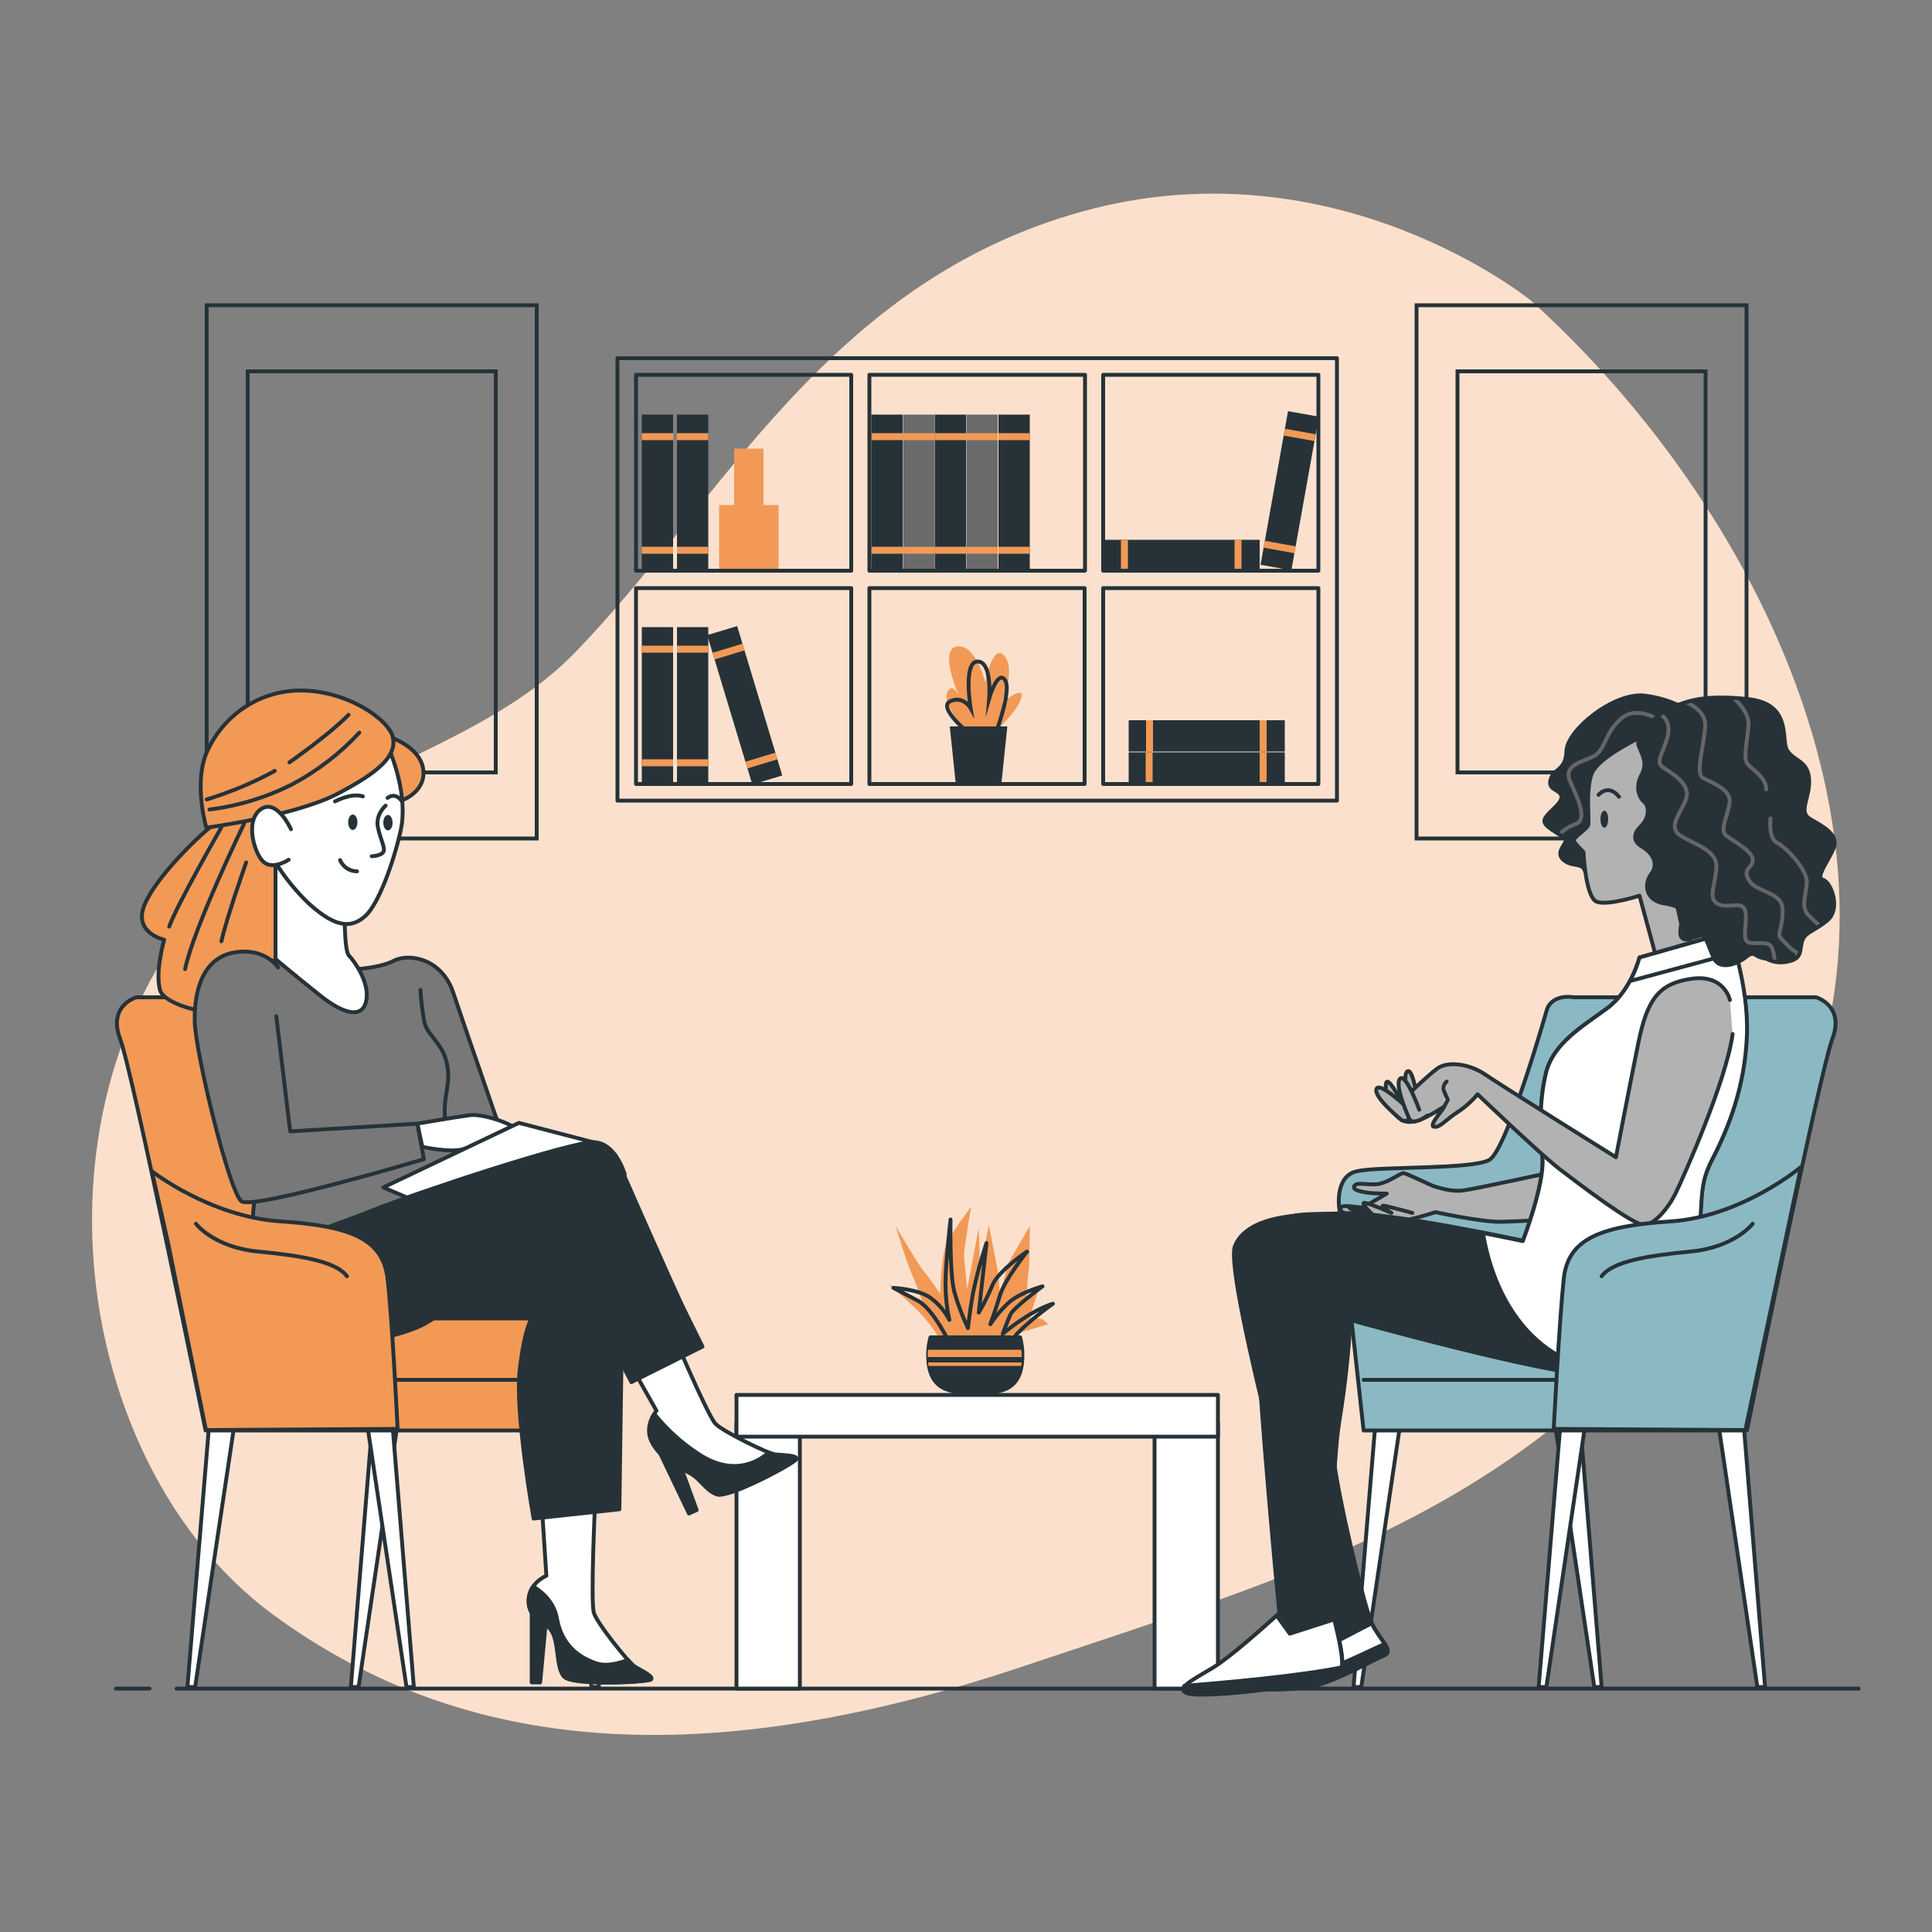 <?xml version="1.0" encoding="utf-8"?>
<!-- Generator: Adobe Illustrator 24.0.2, SVG Export Plug-In . SVG Version: 6.00 Build 0)  -->
<svg version="1.1" id="Слой_1" xmlns="http://www.w3.org/2000/svg" xmlns:xlink="http://www.w3.org/1999/xlink" x="0px" y="0px"
	 viewBox="0 0 500 500" style="enable-background:new 0 0 500 500;" xml:space="preserve">
<rect x="0" y="0" width="500" height="500" fill="#808080" stroke="none"/>
<style type="text/css">
	.st0{fill:#F29956;}
	.st1{opacity:0.7;fill:#FFFFFF;enable-background:new    ;}
	.st2{fill:none;stroke:#263238;stroke-linecap:round;stroke-linejoin:round;}
	.st3{fill:none;stroke:#263238;stroke-miterlimit:10;}
	.st4{fill:#263238;}
	.st5{clip-path:url(#SVGID_2_);}
	.st6{clip-path:url(#SVGID_4_);}
	.st7{clip-path:url(#SVGID_6_);}
	.st8{clip-path:url(#SVGID_8_);}
	.st9{clip-path:url(#SVGID_10_);}
	.st10{clip-path:url(#SVGID_12_);}
	.st11{clip-path:url(#SVGID_14_);}
	.st12{clip-path:url(#SVGID_16_);}
	.st13{clip-path:url(#SVGID_18_);}
	.st14{fill:#6B6B6B;}
	.st15{clip-path:url(#SVGID_20_);}
	.st16{clip-path:url(#SVGID_22_);}
	.st17{clip-path:url(#SVGID_24_);}
	.st18{clip-path:url(#SVGID_26_);}
	.st19{clip-path:url(#SVGID_28_);}
	.st20{fill:#FFFFFF;stroke:#263238;stroke-linecap:round;stroke-linejoin:round;}
	.st21{fill:#263238;stroke:#263238;stroke-linecap:round;stroke-linejoin:round;}
	.st22{fill:#8AB9C4;stroke:#263238;stroke-linecap:round;stroke-linejoin:round;}
	.st23{clip-path:url(#SVGID_30_);}
	.st24{fill:none;stroke:#666666;stroke-linecap:round;stroke-linejoin:round;}
	.st25{fill:#B2B2B2;stroke:#263238;stroke-linecap:round;stroke-linejoin:round;}
	.st26{clip-path:url(#SVGID_32_);}
	.st27{fill:#F29956;stroke:#263238;stroke-linecap:round;stroke-linejoin:round;}
	.st28{fill:#787878;stroke:#263238;stroke-linecap:round;stroke-linejoin:round;}
</style>
<g id="freepik--background-simple--inject-2">
	<path class="st0" d="M396.2,77.8c0,0-50.5-41.3-116.3-23S186.7,129.8,149,168.7c-19.7,20.4-48.9,27.9-72.3,43.6
		c-75,50.2-63.9,163-6.1,205.5c50.1,36.8,112.6,40.7,194,13.5S404.2,387.8,454.7,310S458.4,133.9,396.2,77.8z"/>
	<path class="st1" d="M396.2,77.8c0,0-50.5-41.3-116.3-23S186.7,129.8,149,168.7c-19.7,20.4-48.9,27.9-72.3,43.6
		c-75,50.2-63.9,163-6.1,205.5c50.1,36.8,112.6,40.7,194,13.5S404.2,387.8,454.7,310S458.4,133.9,396.2,77.8z"/>
</g>
<g id="freepik--Floor--inject-2">
	<line class="st2" x1="45.7" y1="437" x2="481" y2="437"/>
	<line class="st2" x1="30" y1="437" x2="38.7" y2="437"/>
</g>
<g id="freepik--Pictures--inject-2">
	<rect x="53.5" y="79" class="st3" width="85.4" height="138"/>
	<rect x="64.1" y="96.1" class="st3" width="64.2" height="103.8"/>
	<rect x="366.6" y="79" class="st3" width="85.4" height="138"/>
	<rect x="377.2" y="96.1" class="st3" width="64.2" height="103.8"/>
</g>
<g id="freepik--Bookshelf--inject-2">
	<rect x="166.1" y="162.3" class="st4" width="8.1" height="40.4"/>
	<g>
		<defs>
			<rect id="SVGID_1_" x="166.1" y="162.3" width="8.1" height="40.4"/>
		</defs>
		<clipPath id="SVGID_2_">
			<use xlink:href="#SVGID_1_"  style="overflow:visible;"/>
		</clipPath>
		<g class="st5">
			<rect x="165.7" y="167.1" class="st0" width="9.7" height="1.8"/>
			<rect x="165.7" y="196.5" class="st0" width="9.7" height="1.8"/>
		</g>
	</g>
	<rect x="175.2" y="162.3" class="st4" width="8.1" height="40.4"/>
	<g>
		<defs>
			<rect id="SVGID_3_" x="175.2" y="162.3" width="8.1" height="40.4"/>
		</defs>
		<clipPath id="SVGID_4_">
			<use xlink:href="#SVGID_3_"  style="overflow:visible;"/>
		</clipPath>
		<g class="st6">
			<rect x="174.8" y="167.1" class="st0" width="9.7" height="1.8"/>
			<rect x="174.8" y="196.5" class="st0" width="9.7" height="1.8"/>
		</g>
	</g>
	<rect x="292.1" y="194.7" class="st4" width="40.4" height="8.1"/>
	<g>
		<defs>
			<rect id="SVGID_5_" x="292.1" y="194.7" width="40.4" height="8.1"/>
		</defs>
		<clipPath id="SVGID_6_">
			<use xlink:href="#SVGID_5_"  style="overflow:visible;"/>
		</clipPath>
		<g class="st7">
			<rect x="326" y="194.2" class="st0" width="1.8" height="9.7"/>
			<rect x="296.5" y="194.3" class="st0" width="1.8" height="9.7"/>
		</g>
	</g>
	<rect x="292.1" y="186.4" class="st4" width="40.4" height="8.1"/>
	<g>
		<defs>
			<rect id="SVGID_7_" x="292.1" y="186.4" width="40.4" height="8.1"/>
		</defs>
		<clipPath id="SVGID_8_">
			<use xlink:href="#SVGID_7_"  style="overflow:visible;"/>
		</clipPath>
		<g class="st8">
			<rect x="326" y="186" class="st0" width="1.8" height="9.7"/>
			<rect x="296.6" y="186" class="st0" width="1.8" height="9.7"/>
		</g>
	</g>
	
		<rect x="188.8" y="162.3" transform="matrix(0.957 -0.289 0.289 0.957 -44.562 63.612)" class="st4" width="8.1" height="40.4"/>
	<g>
		<defs>
			
				<rect id="SVGID_9_" x="188.8" y="162.3" transform="matrix(0.957 -0.289 0.289 0.957 -44.562 63.612)" width="8.1" height="40.4"/>
		</defs>
		<clipPath id="SVGID_10_">
			<use xlink:href="#SVGID_9_"  style="overflow:visible;"/>
		</clipPath>
		<g class="st9">
			
				<rect x="184.1" y="167.6" transform="matrix(0.957 -0.289 0.289 0.957 -40.664 61.886)" class="st0" width="9.7" height="1.8"/>
			
				<rect x="192.6" y="195.8" transform="matrix(0.957 -0.289 0.289 0.957 -48.455 65.555)" class="st0" width="9.7" height="1.8"/>
		</g>
	</g>
	<path class="st0" d="M250.2,189.8c0,0-6.3-7.5-5.1-10.5s3,0.6,3,0.6s-5.3-12-0.4-12.6s7.3,9.3,7.3,9.3s1.8-10.3,4.9-6.9
		s-0.6,12.1-0.6,12.1s6.5-5.1,4.9-0.8s-8.1,9.5-8.1,9.5L250.2,189.8z"/>
	<path class="st3" d="M251,190c0,0-8.5-6.9-5.1-8.5s5.3,1.8,5.3,1.8s-2-12.1,1.8-12.1s3,9.5,3,9.5s2.2-7.5,4.1-4.7
		s-2.8,14.8-2.8,14.8"/>
	<polygon class="st4" points="260.7,188 245.8,188 247.3,202.4 259.2,202.4 	"/>
	<rect x="186.1" y="130.7" class="st0" width="15.4" height="16.7"/>
	<rect x="190" y="116.1" class="st0" width="7.6" height="16.7"/>
	<rect x="166.1" y="107.3" class="st4" width="8.1" height="40.4"/>
	<g>
		<defs>
			<rect id="SVGID_11_" x="166.1" y="107.3" width="8.1" height="40.4"/>
		</defs>
		<clipPath id="SVGID_12_">
			<use xlink:href="#SVGID_11_"  style="overflow:visible;"/>
		</clipPath>
		<g class="st10">
			<rect x="165.7" y="112.1" class="st0" width="9.7" height="1.8"/>
			<rect x="165.7" y="141.5" class="st0" width="9.7" height="1.8"/>
		</g>
	</g>
	
		<rect x="313.5" y="122.7" transform="matrix(0.176 -0.984 0.984 0.176 150.319 433.051)" class="st4" width="40.4" height="8.1"/>
	<g>
		<defs>
			
				<rect id="SVGID_13_" x="313.5" y="122.7" transform="matrix(0.176 -0.984 0.984 0.176 150.319 433.051)" width="40.4" height="8.1"/>
		</defs>
		<clipPath id="SVGID_14_">
			<use xlink:href="#SVGID_13_"  style="overflow:visible;"/>
		</clipPath>
		<g class="st11">
			
				<rect x="335.8" y="107.6" transform="matrix(0.176 -0.984 0.984 0.176 166.78 424.134)" class="st0" width="1.8" height="9.7"/>
			
				<rect x="330.6" y="136.6" transform="matrix(0.176 -0.984 0.984 0.176 133.97 442.927)" class="st0" width="1.8" height="9.7"/>
		</g>
	</g>
	<rect x="175.2" y="107.3" class="st4" width="8.1" height="40.4"/>
	<g>
		<defs>
			<rect id="SVGID_15_" x="175.2" y="107.3" width="8.1" height="40.4"/>
		</defs>
		<clipPath id="SVGID_16_">
			<use xlink:href="#SVGID_15_"  style="overflow:visible;"/>
		</clipPath>
		<g class="st12">
			<rect x="174.8" y="112.1" class="st0" width="9.7" height="1.8"/>
			<rect x="174.8" y="141.5" class="st0" width="9.7" height="1.8"/>
		</g>
	</g>
	<rect x="225.5" y="107.3" class="st4" width="8.1" height="40.4"/>
	<g>
		<defs>
			<rect id="SVGID_17_" x="225.5" y="107.3" width="8.1" height="40.4"/>
		</defs>
		<clipPath id="SVGID_18_">
			<use xlink:href="#SVGID_17_"  style="overflow:visible;"/>
		</clipPath>
		<g class="st13">
			<rect x="225" y="112.1" class="st0" width="9.7" height="1.8"/>
			<rect x="225" y="141.5" class="st0" width="9.7" height="1.8"/>
		</g>
	</g>
	<rect x="233.7" y="107.3" class="st14" width="8.1" height="40.4"/>
	<g>
		<defs>
			<rect id="SVGID_19_" x="233.7" y="107.3" width="8.1" height="40.4"/>
		</defs>
		<clipPath id="SVGID_20_">
			<use xlink:href="#SVGID_19_"  style="overflow:visible;"/>
		</clipPath>
		<g class="st15">
			<rect x="233.3" y="112.1" class="st0" width="9.7" height="1.8"/>
			<rect x="233.3" y="141.5" class="st0" width="9.7" height="1.8"/>
		</g>
	</g>
	<rect x="241.9" y="107.3" class="st4" width="8.1" height="40.4"/>
	<g>
		<defs>
			<rect id="SVGID_21_" x="241.9" y="107.3" width="8.1" height="40.4"/>
		</defs>
		<clipPath id="SVGID_22_">
			<use xlink:href="#SVGID_21_"  style="overflow:visible;"/>
		</clipPath>
		<g class="st16">
			<rect x="241.5" y="112.1" class="st0" width="9.7" height="1.8"/>
			<rect x="241.5" y="141.5" class="st0" width="9.7" height="1.8"/>
		</g>
	</g>
	<rect x="250.1" y="107.3" class="st14" width="8.1" height="40.4"/>
	<g>
		<defs>
			<rect id="SVGID_23_" x="250.1" y="107.3" width="8.1" height="40.4"/>
		</defs>
		<clipPath id="SVGID_24_">
			<use xlink:href="#SVGID_23_"  style="overflow:visible;"/>
		</clipPath>
		<g class="st17">
			<rect x="249.7" y="112.1" class="st0" width="9.7" height="1.8"/>
			<rect x="249.7" y="141.5" class="st0" width="9.7" height="1.8"/>
		</g>
	</g>
	<rect x="258.4" y="107.3" class="st4" width="8.1" height="40.4"/>
	<g>
		<defs>
			<rect id="SVGID_25_" x="258.4" y="107.3" width="8.1" height="40.4"/>
		</defs>
		<clipPath id="SVGID_26_">
			<use xlink:href="#SVGID_25_"  style="overflow:visible;"/>
		</clipPath>
		<g class="st18">
			<rect x="257.9" y="112.1" class="st0" width="9.7" height="1.8"/>
			<rect x="257.9" y="141.5" class="st0" width="9.7" height="1.8"/>
		</g>
	</g>
	<rect x="285.6" y="139.7" class="st4" width="40.4" height="8.1"/>
	<g>
		<defs>
			<rect id="SVGID_27_" x="285.6" y="139.7" width="40.4" height="8.1"/>
		</defs>
		<clipPath id="SVGID_28_">
			<use xlink:href="#SVGID_27_"  style="overflow:visible;"/>
		</clipPath>
		<g class="st19">
			<rect x="319.5" y="139.3" class="st0" width="1.8" height="9.7"/>
			<rect x="290.1" y="139.3" class="st0" width="1.8" height="9.7"/>
		</g>
	</g>
	<path class="st2" d="M159.8,92.7v114.5H346V92.7H159.8z M280.8,97v50.7H225V97H280.8z M164.6,97h55.7v50.7h-55.7V97z M164.6,202.9
		v-50.7h55.7v50.7L164.6,202.9z M225,202.9v-50.7h55.7v50.7L225,202.9z M341.2,202.9h-55.7v-50.7h55.7L341.2,202.9z M285.5,147.7V97
		h55.7v50.7H285.5z"/>
</g>
<g id="freepik--Table--inject-2">
	<rect x="190.6" y="368.3" class="st20" width="16.4" height="68.7"/>
	<rect x="298.8" y="368.3" class="st20" width="16.4" height="68.7"/>
	<rect x="190.6" y="361" class="st20" width="124.6" height="10.8"/>
	<path class="st0" d="M244.3,348.1c-1.5-2.4-3.2-4.8-5-7c-2.5-3-9.5-8.8-9.5-8.8l9,4.8c0,0-1.5-4.3-3-7.8s-4-12-4-12s6,10.3,7.5,12
		s4,5.5,4,5.5s0.3-9.5,1.5-12.5s6.5-10,6.5-10s-1.8,11-1.8,12.3s0.8,9,0.8,9l3-15.8l0.3,11l2.3-11.8c0,0,1.8,9,2.3,11.8
		c0.3,2.1,0.5,4.2,0.5,6.3l2.3-8.3l5.5-9.5c0,0,0,10.8-0.3,11.8s-0.5,7.5-0.5,7.5l3.3-3.5l-2.5,7.8l3.3,0.5l1.5,1.3
		c0,0-6,1.8-8.6,2.5s-7.6,3.7-7.6,3.7L244.3,348.1z"/>
	<path class="st2" d="M246,348.1c0,0-4.3-9.3-8.5-11.5s-6.3-3.3-6.3-3.3s6.3,0.3,9.5,2.5c2.1,1.5,3.8,3.5,5,5.8
		c-0.7-3.1-1-6.3-1-9.5c0-5.3,1.3-16.5,1.3-16.5s-0.3,14,1,18.8c0.9,3.2,2.1,6.3,3.5,9.3c0,0,0.5-4.5,1.3-9c0.9-4.4,2.1-8.7,3.5-13
		l-2,18c1.3-2.2,2.5-4.6,3.5-7c1.5-3.8,9-8.8,9-8.8s-5.8,7.3-7,11.3s-2.5,7.5-2.5,7.5c1.4-2.1,3.1-4.1,5-5.8c3-2.5,8.5-4,8.5-4
		s-7.5,5.5-8.3,7.3s-2,5-2,5s7-6,13-7.8c0,0-9.3,6.5-11.8,11L246,348.1z"/>
	<path class="st21" d="M240.8,346.1c-0.4,1.5-0.6,3-0.6,4.5c0,9.2,5.5,9.9,12.2,9.9c6.7,0,12.2-0.5,12.2-9.9c0-1.5-0.2-3-0.6-4.5
		H240.8z"/>
	<path class="st0" d="M240.1,350.6c0,0.2,0,0.4,0,0.6h24.3c0-0.2,0-0.4,0-0.6c0-0.4,0-0.8-0.1-1.3h-24.2
		C240.2,349.8,240.1,350.2,240.1,350.6z"/>
	<path class="st0" d="M264.3,353.5c0-0.3,0.1-0.6,0.1-0.9h-24.2c0,0.3,0.1,0.6,0.1,0.9H264.3z"/>
</g>
<g id="freepik--character-2--inject-2">
	<polygon class="st20" points="451.2,367.8 456.8,436.6 454.8,436.6 444.7,368.4 	"/>
	<polygon class="st20" points="408.9,367.8 414.5,436.6 412.6,436.6 402.4,368.4 	"/>
	<polygon class="st20" points="403.9,367.8 398.2,436.6 400.2,436.6 410.3,368.4 	"/>
	<polygon class="st20" points="356,367.8 350.3,436.6 352.3,436.6 362.4,368.4 	"/>
	<path class="st22" d="M407.5,258.1H470c0,0,7.5,2.1,4.2,10.8s-22.1,101.3-22.1,101.3h-99.2l-6.3-57.5c0,0-1.3-8.3,4.6-9.6
		s29.6-0.4,34.2-2.9s14.9-38.8,14.9-38.8S401.2,257.2,407.5,258.1z"/>
	<line class="st2" x1="402.7" y1="357.1" x2="352.9" y2="357.1"/>
	<path class="st4" d="M439.7,185.7c-4.2-3.2-9.1-5.1-14.3-5.7c-8-0.7-19.8,9-20,14.3s-3.2,4.4-4.1,7.4s2.8,2.5,2.8,4.6
		s-4.8,4.6-4.4,6.4s5.5,3.7,5.5,4.8s-2.8,3.2-0.5,5.1s4.6,0.5,5.5,2.8s3,4.6,3.7,3s-1.6-11-0.7-17.7s2.8-9.6,9.9-12.4
		s12.2-4.8,15.2-7.6S439.7,185.7,439.7,185.7z"/>
	<g>
		<defs>
			<path id="SVGID_29_" d="M439.7,185.7c-4.2-3.2-9.1-5.1-14.3-5.7c-8-0.7-19.8,9-20,14.3s-3.2,4.4-4.1,7.4s2.8,2.5,2.8,4.6
				s-4.8,4.6-4.4,6.4s5.5,3.7,5.5,4.8s-2.8,3.2-0.5,5.1s4.6,0.5,5.5,2.8s3,4.6,3.7,3s-1.6-11-0.7-17.7s2.8-9.6,9.9-12.4
				s12.2-4.8,15.2-7.6S439.7,185.7,439.7,185.7z"/>
		</defs>
		<clipPath id="SVGID_30_">
			<use xlink:href="#SVGID_29_"  style="overflow:visible;"/>
		</clipPath>
		<g class="st23">
			<path class="st24" d="M429.8,186.6c0,0-6-4.3-10.3-0.6s-4,8.3-7.2,9.8s-7.7,2.3-6,6.3s4.9,10,1.4,11.2s-6,4.3-4.9,5.4"/>
		</g>
	</g>
	<path class="st2" d="M439.7,185.7c-4.2-3.2-9.1-5.1-14.3-5.7c-8-0.7-19.8,9-20,14.3s-3.2,4.4-4.1,7.4s2.8,2.5,2.8,4.6
		s-4.8,4.6-4.4,6.4s5.5,3.7,5.5,4.8s-2.8,3.2-0.5,5.1s4.6,0.5,5.5,2.8s3,4.6,3.7,3s-1.6-11-0.7-17.7s2.8-9.6,9.9-12.4
		s12.2-4.8,15.2-7.6S439.7,185.7,439.7,185.7z"/>
	<path class="st25" d="M425,190.6c0,0-11.5,5.3-13.1,9.7s-0.5,12.2-0.9,13.3s-4.1,3.2-3.7,4.1c0.7,1,1.6,1.9,2.5,2.8
		c0,0,0.5,11.9,3.5,12.9s11-1.6,11-1.6l4.8,17.7l19.8-5.5l-7.4-16.8c0,0,9-11.7,9.9-19.5s-6.9-18.4-12.6-19.5s-12.9,2.1-12.9,2.1
		L425,190.6z"/>
	<ellipse class="st4" cx="415.2" cy="212" rx="1" ry="2.2"/>
	<path class="st2" d="M413.7,205.7c0,0,2.5-3,5.3,0.5"/>
	<path class="st25" d="M401.5,303.4c0,0-19.8,4.3-22.9,4.7s-6.3-0.8-7.2-1s-7.4-3.5-8.2-3.5s-3.3,2-5.9,2.7s-6.1-0.6-6.8,0.6
		s2.3,1.6,3.7,1.8s4.7,0.2,4.7,0.2s-5.3,3.1-6.1,3.5s-6.3-1.2-5.9,0.6s8.6,2.9,12.1,3.3s12.5-2.6,12.5-2.6s11.9,2.6,17,2.5
		s12.1-0.6,12.1-0.6L401.5,303.4z"/>
	<path class="st25" d="M355.9,315.7c0,0-8.2-3.3-6.5-3.3s5.7,1.8,5.7,1.8s-3.1-2.9-2-2.9s7,2.6,7,2.6s-3.9-2.3-1.6-1.8s7,1.8,7,1.8"
		/>
	<path class="st21" d="M336.7,314.6c0,0-14,0-17.1,7.9s22,98.1,22,98.1s-8.9,9.9-15,12.3s-7.2,3.1-4.8,3.8s13.7,1,19.5-0.7
		s13.7-6.2,16.8-7.5s-1.4-4.1-3.4-9.2s-9.7-36.5-10-46.4s-3.8-37.3-3.8-37.3s11,7.9,31.5,11.6s0.7-21.5-8.5-27.4
		S336.7,314.6,336.7,314.6z"/>
	<path class="st20" d="M345,425.3l-4-4.2c-2,2.1-9.3,9.7-14.5,11.7c-6.2,2.4-7.2,3.1-4.8,3.8s13.7,1,19.5-0.7s13.7-6.2,16.8-7.5
		c2.9-1.3-0.9-3.8-3-8.3L345,425.3z"/>
	<path class="st21" d="M321.4,435c-1.3,0.8-1.1,1.1,0.3,1.5c2.4,0.7,13.7,1,19.5-0.7s13.7-6.2,16.8-7.5c1.4-0.6,1.2-1.5,0.4-2.9
		c-6.8,3.2-21.1,9.8-23.6,10.1C331.8,436.1,322.9,435.2,321.4,435z"/>
	<path class="st20" d="M447.5,241.1l-23.2,6.7c0,0-2.1,8.5-8.3,13.1s-14,9-15.9,16.8s-1.4,15.2-0.9,22.1s-5.1,21.4-5.1,21.4
		s-35.2-7.6-46.9-7.1s-20.2-1.1-22.1,10.6s6,92.8,6,92.8s-12,11-17.2,14.3s-9.6,5.3-6.7,6.4s17.9-0.5,23.4-1.4s15.2-1.4,16.5-4.6
		s-3.5-18.1-3.2-19.5s0.7-33.7,2.7-45.4c1.4-8.5,2.3-17.1,2.8-25.7c0,0,51.3,14.3,63.9,14.3s20.9-1.8,24.6-23s0.7-24.1,5.1-32.6
		s8.5-19.1,9-32.2S447.5,241.1,447.5,241.1z"/>
	<path class="st21" d="M407.1,333.4c-7.9-6.4-11.3-10.6-12.6-13.1c-0.2,0.5-0.3,0.8-0.3,0.8s-35.2-7.6-46.9-7.1s-20.2-1.1-22.1,10.6
		s6,92.8,6,92.8s-12,11-17.2,14.3s-9.6,5.3-6.7,6.4s17.9-0.5,23.4-1.4s15.2-1.4,16.5-4.6s-3.5-18.1-3.2-19.5s0.7-33.7,2.7-45.4
		c1.4-8.5,2.3-17.1,2.8-25.7c0,0,51.3,14.3,63.9,14.3c9.3,0,16.2-1,20.7-9.9C426.1,343.8,415.5,340.2,407.1,333.4z"/>
	<path class="st20" d="M330.4,418.1c-2.8,2.5-12,10.8-16.5,13.5c-5.3,3.2-9.6,5.3-6.7,6.4s17.9-0.5,23.4-1.4s15.2-1.4,16.5-4.6
		c0.8-1.9-0.6-8-1.8-12.9l-11.5,3.7L330.4,418.1z"/>
	<path class="st21" d="M307.3,438c3,1.1,17.9-0.5,23.4-1.4s15.2-1.4,16.5-4.6c0.1-0.1,0.1-0.3,0.1-0.5c-11.3,2.3-30.8,4-40.8,4.8
		C306.1,437,306.2,437.6,307.3,438z"/>
	<path class="st20" d="M424.3,247.8c0,0-2.1,8.5-8.3,13.1s-14,9-15.9,16.8s-1.4,15.2-0.9,22.1s-5.1,21.4-5.1,21.4s-4.2-0.9-10.3-2.1
		c1.4,8.9,7.9,34.4,35.4,36.4c9.4-0.9,15.7-5,18.8-22.8c3.7-21.1,0.7-24.1,5.1-32.6s8.5-19.1,9-32.2s-4.6-26.7-4.6-26.7L424.3,247.8
		z"/>
	<line class="st2" x1="422.2" y1="253.8" x2="448.9" y2="246.6"/>
	<path class="st25" d="M366.6,283.2c0,0-1.1-6.9-2.4-5.9s0.3,7.1,0.3,7.1c0.7,0.2,1.5,0.4,2.2,0.4"/>
	<path class="st25" d="M447.7,258.8c0,0-1.4-6.7-9.9-5.5s-11.5,5.3-13.8,16.6s-5.8,29.6-5.8,29.6s-29.4-18.4-33.8-21.4
		s-9.9-3.4-12.4-1.6s-9.4,8.5-9.4,8.5s-3.5-6.9-3.9-4.6s1.1,8.3,4.6,9.7s9.6-3.4,10.3-3.6s-4.1,4.8-2.5,5.1s3-1.8,6-3.7
		c2-1.3,3.8-2.9,5.3-4.7c0,0,16.3,15.6,21.4,19.5s18.8,14.3,21.6,14.3s6.4-4.4,8.3-8.3s13.1-29,14.7-41.1"/>
	<path class="st20" d="M373.7,286.5l1-1.9c-0.4-0.8-0.8-1.7-1.1-2.6c-0.1-0.8,0.2-1.6,0.8-2.1"/>
	<path class="st25" d="M364.3,286.8c0,0-7.5-7.2-8.1-4.9s6.7,8.1,6.7,8.1c1.2,0.3,2.5-0.4,3-1.5"/>
	<path class="st25" d="M367.3,287.2c0,0-3.5-9.7-5-8s2.4,10.3,2.4,10.3s0.6,2.1,4.7-0.8"/>
	<path class="st22" d="M466.1,302c0,0-15.3,12.9-33.8,14.1s-26.5,4.7-27.6,14.8s-2.6,38.9-2.6,38.9l49.6,0.3l11.5-54.5L466.1,302z"
		/>
	<path class="st2" d="M453.6,316.7c0,0-4.6,6.1-16.1,7.2s-20.2,2.6-23,6.4"/>
	<path class="st4" d="M471.8,227.7c-2.1-0.6,1.2-4.5,2.7-8.1s-2.7-5.7-6-7.6s0-5.4-0.3-10.3s-4-4.7-5.7-7.5s1.5-12.1-10.3-13.3
		s-16.3,0.6-21.1,3c-2.3,1.3-4.2,3.2-5.5,5.5c-1.1,1.1-2,2.4-1.5,3.6c1.1,2.8,2.3,4.6,0.7,7.6s-0.7,5.7,0.7,6.9s1.4,4.1-0.9,6.4
		s-1.6,4.1,0.5,5.3s4.4,4.1,2.3,6.9s-1.4,6.7,2.8,7.6c1.3,0.2,2.6,0.5,3.9,1l1,4.4c-0.3,1.9-0.6,3.6,0.9,4c0.6,0.1,1.3,0,1.9-0.4
		c0.7-0.1,1.4-0.4,2.1-0.6c1.5-0.6,2.1,3,3.6,6s6,1.5,8.5-0.6c0.5-0.5,1.2-0.7,1.9-0.6c0.9,0.7,2,1.1,3.1,1.2
		c1.5,0.8,3.1,1.1,4.7,0.9c4.5-0.6,3.9-2.4,4.5-5.1s3-2.7,6.6-5.7S473.9,228.3,471.8,227.7z"/>
	<g>
		<defs>
			<path id="SVGID_31_" d="M471.8,227.7c-2.1-0.6,1.2-4.5,2.7-8.1s-2.7-5.7-6-7.6s0-5.4-0.3-10.3s-4-4.7-5.7-7.5s1.5-12.1-10.3-13.3
				s-16.3,0.6-21.1,3c-2.3,1.3-4.2,3.2-5.5,5.5c-1.1,1.1-2,2.4-1.5,3.6c1.1,2.8,2.3,4.6,0.7,7.6s-0.7,5.7,0.7,6.9s1.4,4.1-0.9,6.4
				s-1.6,4.1,0.5,5.3s4.4,4.1,2.3,6.9s-1.4,6.7,2.8,7.6c1.3,0.2,2.6,0.5,3.9,1l1,4.4c-0.3,1.9-0.6,3.6,0.9,4c0.6,0.1,1.3,0,1.9-0.4
				c0.7-0.1,1.4-0.4,2.1-0.6c1.5-0.6,2.1,3,3.6,6s6,1.5,8.5-0.6c0.5-0.5,1.2-0.7,1.9-0.6c0.9,0.7,2,1.1,3.1,1.2
				c1.5,0.8,3.1,1.1,4.7,0.9c4.5-0.6,3.9-2.4,4.5-5.1s3-2.7,6.6-5.7S473.9,228.3,471.8,227.7z"/>
		</defs>
		<clipPath id="SVGID_32_">
			<use xlink:href="#SVGID_31_"  style="overflow:visible;"/>
		</clipPath>
		<g class="st26">
			<path class="st24" d="M430.1,185.2c0,0,2.6,1.4,1.4,5.7s-3.2,6.3-1.1,7.7s7.2,4.3,6,8s-4.9,7.2-1.7,9.5s9.7,3.7,9.5,8.3
				s-2.3,8,0.3,9.5s6.6-1.1,7.2,2s-1.1,7.4,0.9,8s5.1-0.6,6,1.4c0.5,1.3,0.7,2.6,0.6,4"/>
			<path class="st24" d="M435.6,181.5c0,0,6,1.7,5.7,6.6s-2.6,12-0.6,13.2s7.5,2.9,6.9,6.6s-2.6,6.9-0.9,8.3s6.9,4,6.9,6.3
				s-2.9,2.3-0.9,5.4s8.3,2.9,8.6,7.2s-1.4,6.6-0.6,7.5s3.1,3.4,4,3.7s0.3,4.3,0.3,4.3"/>
			<path class="st24" d="M444.2,177.4c0,0,8.9,4.9,8.3,10.6s-1.4,8.6,0,10s4.6,3.4,4.6,6.3"/>
			<path class="st24" d="M458.2,211.8c0,0-0.6,5.2,1.7,6.3s7.7,6.9,7.7,10s-1.7,6.3,0.3,8.6c2,2.1,4.2,4,6.6,5.7"/>
		</g>
	</g>
	<path class="st2" d="M471.8,227.7c-2.1-0.6,1.2-4.5,2.7-8.1s-2.7-5.7-6-7.6s0-5.4-0.3-10.3s-4-4.7-5.7-7.5s1.5-12.1-10.3-13.3
		s-16.3,0.6-21.1,3c-2.3,1.3-4.2,3.2-5.5,5.5c-1.1,1.1-2,2.4-1.5,3.6c1.1,2.8,2.3,4.6,0.7,7.6s-0.7,5.7,0.7,6.9s1.4,4.1-0.9,6.4
		s-1.6,4.1,0.5,5.3s4.4,4.1,2.3,6.9s-1.4,6.7,2.8,7.6c1.3,0.2,2.6,0.5,3.9,1l1,4.4c-0.3,1.9-0.6,3.6,0.9,4c0.6,0.1,1.3,0,1.9-0.4
		c0.7-0.1,1.4-0.4,2.1-0.6c1.5-0.6,2.1,3,3.6,6s6,1.5,8.5-0.6c0.5-0.5,1.2-0.7,1.9-0.6c0.9,0.7,2,1.1,3.1,1.2
		c1.5,0.8,3.1,1.1,4.7,0.9c4.5-0.6,3.9-2.4,4.5-5.1s3-2.7,6.6-5.7S473.9,228.3,471.8,227.7z"/>
</g>
<g id="freepik--character-1--inject-2">
	<polygon class="st20" points="54.2,367.8 48.5,436.6 50.5,436.6 60.7,368.4 	"/>
	<polygon class="st20" points="96.4,367.8 90.8,436.6 92.8,436.6 102.9,368.4 	"/>
	<polygon class="st20" points="101.5,367.8 107.1,436.6 105.2,436.6 95,368.4 	"/>
	<polygon class="st20" points="149.4,367.8 155,436.6 153.1,436.6 142.9,368.4 	"/>
	<path class="st27" d="M97.9,258.1H35.3c0,0-7.5,2.1-4.2,10.8s22.1,101.3,22.1,101.3h99.2l6.3-57.5c0,0,1.3-8.3-4.6-9.6
		s-29.6-0.4-34.2-2.9s-15-38.8-15-38.8S104.1,257.2,97.9,258.1z"/>
	<line class="st2" x1="102.6" y1="357.1" x2="152.5" y2="357.1"/>
	<path class="st27" d="M71.1,206.6c0,0,0.9,35.5,1.3,38.7c0.5,5.3-1.4,10.6-5.1,14.5c-4.9,5.3-24.6,1.3-25.9-3.6s1.1-13,1.1-13
		s-7.5-1.6-5.4-8.2s13.5-18.2,18.8-22.1S67.1,205.7,71.1,206.6z"/>
	<path class="st2" d="M57.3,214.1c0,0-11.7,20.4-13.5,25.7"/>
	<path class="st2" d="M63.2,213.1c0,0-13,26.8-15.3,37.7"/>
	<path class="st2" d="M63.7,223.2c0,0-5.2,14.8-6.4,20.4"/>
	<path class="st28" d="M88.2,251.1c0,0,9.4-0.2,13.6-2.4s12.6-0.5,15.5,8.2c2.9,8.7,8.5,24.7,10.7,31.2s7.3,12.6,7.3,12.6l-20.1,7.7
		l-11.6,5.1c0,0-9.2-36.8-12.3-46.3S87,252.3,88.2,251.1z"/>
	<polygon class="st21" points="170.6,375.6 178.3,391.7 180.3,390.8 175.1,376.6 	"/>
	<path class="st20" d="M173.2,342.9c0,0,9.9,23.5,12,25.6s13.6,7.7,15.4,7.9s5.7,0.2,5.4,1.2s-17.6,10.3-20.6,9.1s-3.9-3.9-7.1-5.6
		s-7.7-3.9-9.7-8.1s1.3-7.9,1.3-7.9l-9.1-16.1L173.2,342.9z"/>
	<path class="st21" d="M200.6,376.5c-0.6-0.1-1.2-0.3-1.7-0.6c-3.2,3-9.8,5.9-18.1,0.4c-4.3-2.8-8.2-6.3-11.4-10.3
		c-1.4,2.1-1.7,4.7-0.7,7c2,4.1,6.4,6.4,9.7,8.1s4.1,4.4,7.1,5.6s20.3-8.1,20.6-9.1S202.3,376.7,200.6,376.5z"/>
	<path class="st21" d="M159.2,298.9c0,0,14.5,33.1,17.8,39.9l4.8,9.7l-18.4,9.2c0,0-20.1-38.3-20.1-43.8s3.8-11.4,6.2-14.3
		S159.2,298.9,159.2,298.9z"/>
	<path class="st20" d="M154,389.1c0,0-1.2,25.4-0.3,28.3s9,12.8,10.4,13.8s5.1,2.7,4.4,3.4s-20.3,1.7-22.5-0.7s-1.2-9.2-3.4-12.1
		s-5.8-2.9-5.8-7.5s4.6-6.5,4.6-6.5l-1.2-18.4L154,389.1z"/>
	<path class="st21" d="M164.2,431.3c-0.6-0.5-1.2-1.1-1.7-1.7c-2.7,1-5.6,1.6-7.8,1c-5.3-1.7-9.4-5.1-10.6-11.9
		c-0.8-4.2-3.9-6.8-6.1-8.1c-0.8,1.1-1.2,2.4-1.2,3.7c0,4.6,3.6,4.6,5.8,7.5s1.2,9.7,3.4,12.1s21.8,1.5,22.5,0.7
		S165.7,432.2,164.2,431.3z"/>
	<polygon class="st21" points="137.6,417.5 137.6,435.4 139.8,435.4 141.2,420.4 	"/>
	<path class="st21" d="M145.1,313.6c0,0,16.5,1.7,16.2,12.8s-1,64.2-1,64.2l-22.2,2.4c0,0-4.9-27.4-3.6-38.5s3.1-13.3,3.1-13.3
		h-36.1c0,0,3.6-8.2,15.3-17S145.1,313.6,145.1,313.6z"/>
	<path class="st28" d="M108.8,256.2c0.2,2.8,0.5,5.5,1,8.2c0.7,3.6,4.6,5.3,5.8,10.6s-0.7,7.8-0.5,13.3s3.6,13.1,4.1,15.7
		s-2.4,4.8-6.5,7.5s-39.9,16-44.8,10.6s-0.7-12.8-1.7-18.9s-5.8-30.5-8-40s-3.3-14.1,1.8-16.2c3.6-1.4,16.5,3.7,16.5,3.7
		s4.6,0.5,14.5,0.5"/>
	<path class="st20" d="M71.3,221.3v26.9c0,0,5.1,4.3,11.5,9.4c6.4,5.1,11.1,6,12,1.3s-3.2-10.3-4.5-11.6s-1.1-12.4-1.1-12.4
		s-13.7-14.5-16.1-16S71.3,221.3,71.3,221.3z"/>
	<path class="st27" d="M99.6,190.3c0,0,9.8,2.6,10,9.6s-10.4,9.6-11.5,7.1s-2.6-14.8-2.4-16.5S99.6,190.3,99.6,190.3z"/>
	<path class="st20" d="M101.2,195.2c0,0,4.5,10.7,2.5,19.7s-5.9,19.1-9,22s-6.8,3.6-13.2-1.7c-4.7-3.8-10.4-11.3-11.8-15.2
		s-0.3-11.8,4.8-19.4S98.1,189.5,101.2,195.2z"/>
	<ellipse class="st4" cx="91.3" cy="212.8" rx="1.2" ry="2"/>
	<path class="st4" d="M101.6,212.9c0,1.1-0.5,2-1.2,2s-1.2-0.9-1.2-2s0.5-2,1.2-2S101.6,211.9,101.6,212.9z"/>
	<path class="st2" d="M99.8,208.5c0,0-2.7,2.3-2,5.6s2,5.4,1.4,6.4s-3,1.1-3,1.1"/>
	<path class="st2" d="M86.7,207.4c0,0,4.3-2.3,7.2-1.3"/>
	<path class="st2" d="M100.3,206.5c0,0,1.8-1.6,3.6,0.7"/>
	<path class="st2" d="M92.4,225.5c-1.9,0-3.6-1.1-4.4-2.9"/>
	<path class="st27" d="M53.4,214.2c0,0,22.9-3,34-8.8s15.2-9.9,14.3-14.5s-12-12.4-24.4-12.2c-10.8,0.2-20.3,7-24.2,17
		C50.3,203.8,53.4,214.2,53.4,214.2z"/>
	<path class="st2" d="M93,189.6c-5.1,5.5-11,10-17.6,13.5c-6.6,3.3-13.8,5.5-21.2,6.4"/>
	<path class="st2" d="M53.5,206.9c6.1-1.9,12-4.3,17.6-7.4"/>
	<path class="st2" d="M74.9,197.3c0,0,10.2-7.1,15.3-12.3"/>
	<path class="st20" d="M75.3,214.6c0,0-3.7-8.2-7.9-5.1s-1.4,12.1,1.1,13.8s6.2-0.8,6.2-0.8"/>
	<path class="st20" d="M108,290.8c0,0,9.9-1.7,13.6-2.2s13.1,2.9,12.6,4.6s-10.7,2.9-14,4.1s-10.9-0.5-10.9-0.5L108,290.8z"/>
	<path class="st28" d="M72,250.4c0,0-3.4-5.3-11.4-3.9s-10.4,9.7-10.2,17.9s9,44.3,12.1,46.5s47.2-10.9,47.2-10.9l-1.7-9.2l-32.9,2
		L71.5,263"/>
	<polygon class="st20" points="134.3,290.6 99.2,307.3 108.6,311.3 153.5,295.6 	"/>
	<path class="st21" d="M161.7,304c0,0-2.3-8.4-8.2-8.4s-43.3,12.2-56.2,17.3s-23.9,8.2-26.5,12.2s2.1,19.2,10.3,21.5
		s22.7-0.7,28.8-4s47.8-32.8,47.8-32.8"/>
	<path class="st27" d="M39.3,303.1c0,0,15,11.8,33.4,13s26.4,4.7,27.6,14.8s2.6,38.9,2.6,38.9l-49.6,0.3l-9.8-48.4L39.3,303.1z"/>
	<path class="st2" d="M50.7,316.7c0,0,4.6,6.1,16.1,7.2s20.2,2.6,23,6.4"/>
</g>
</svg>
